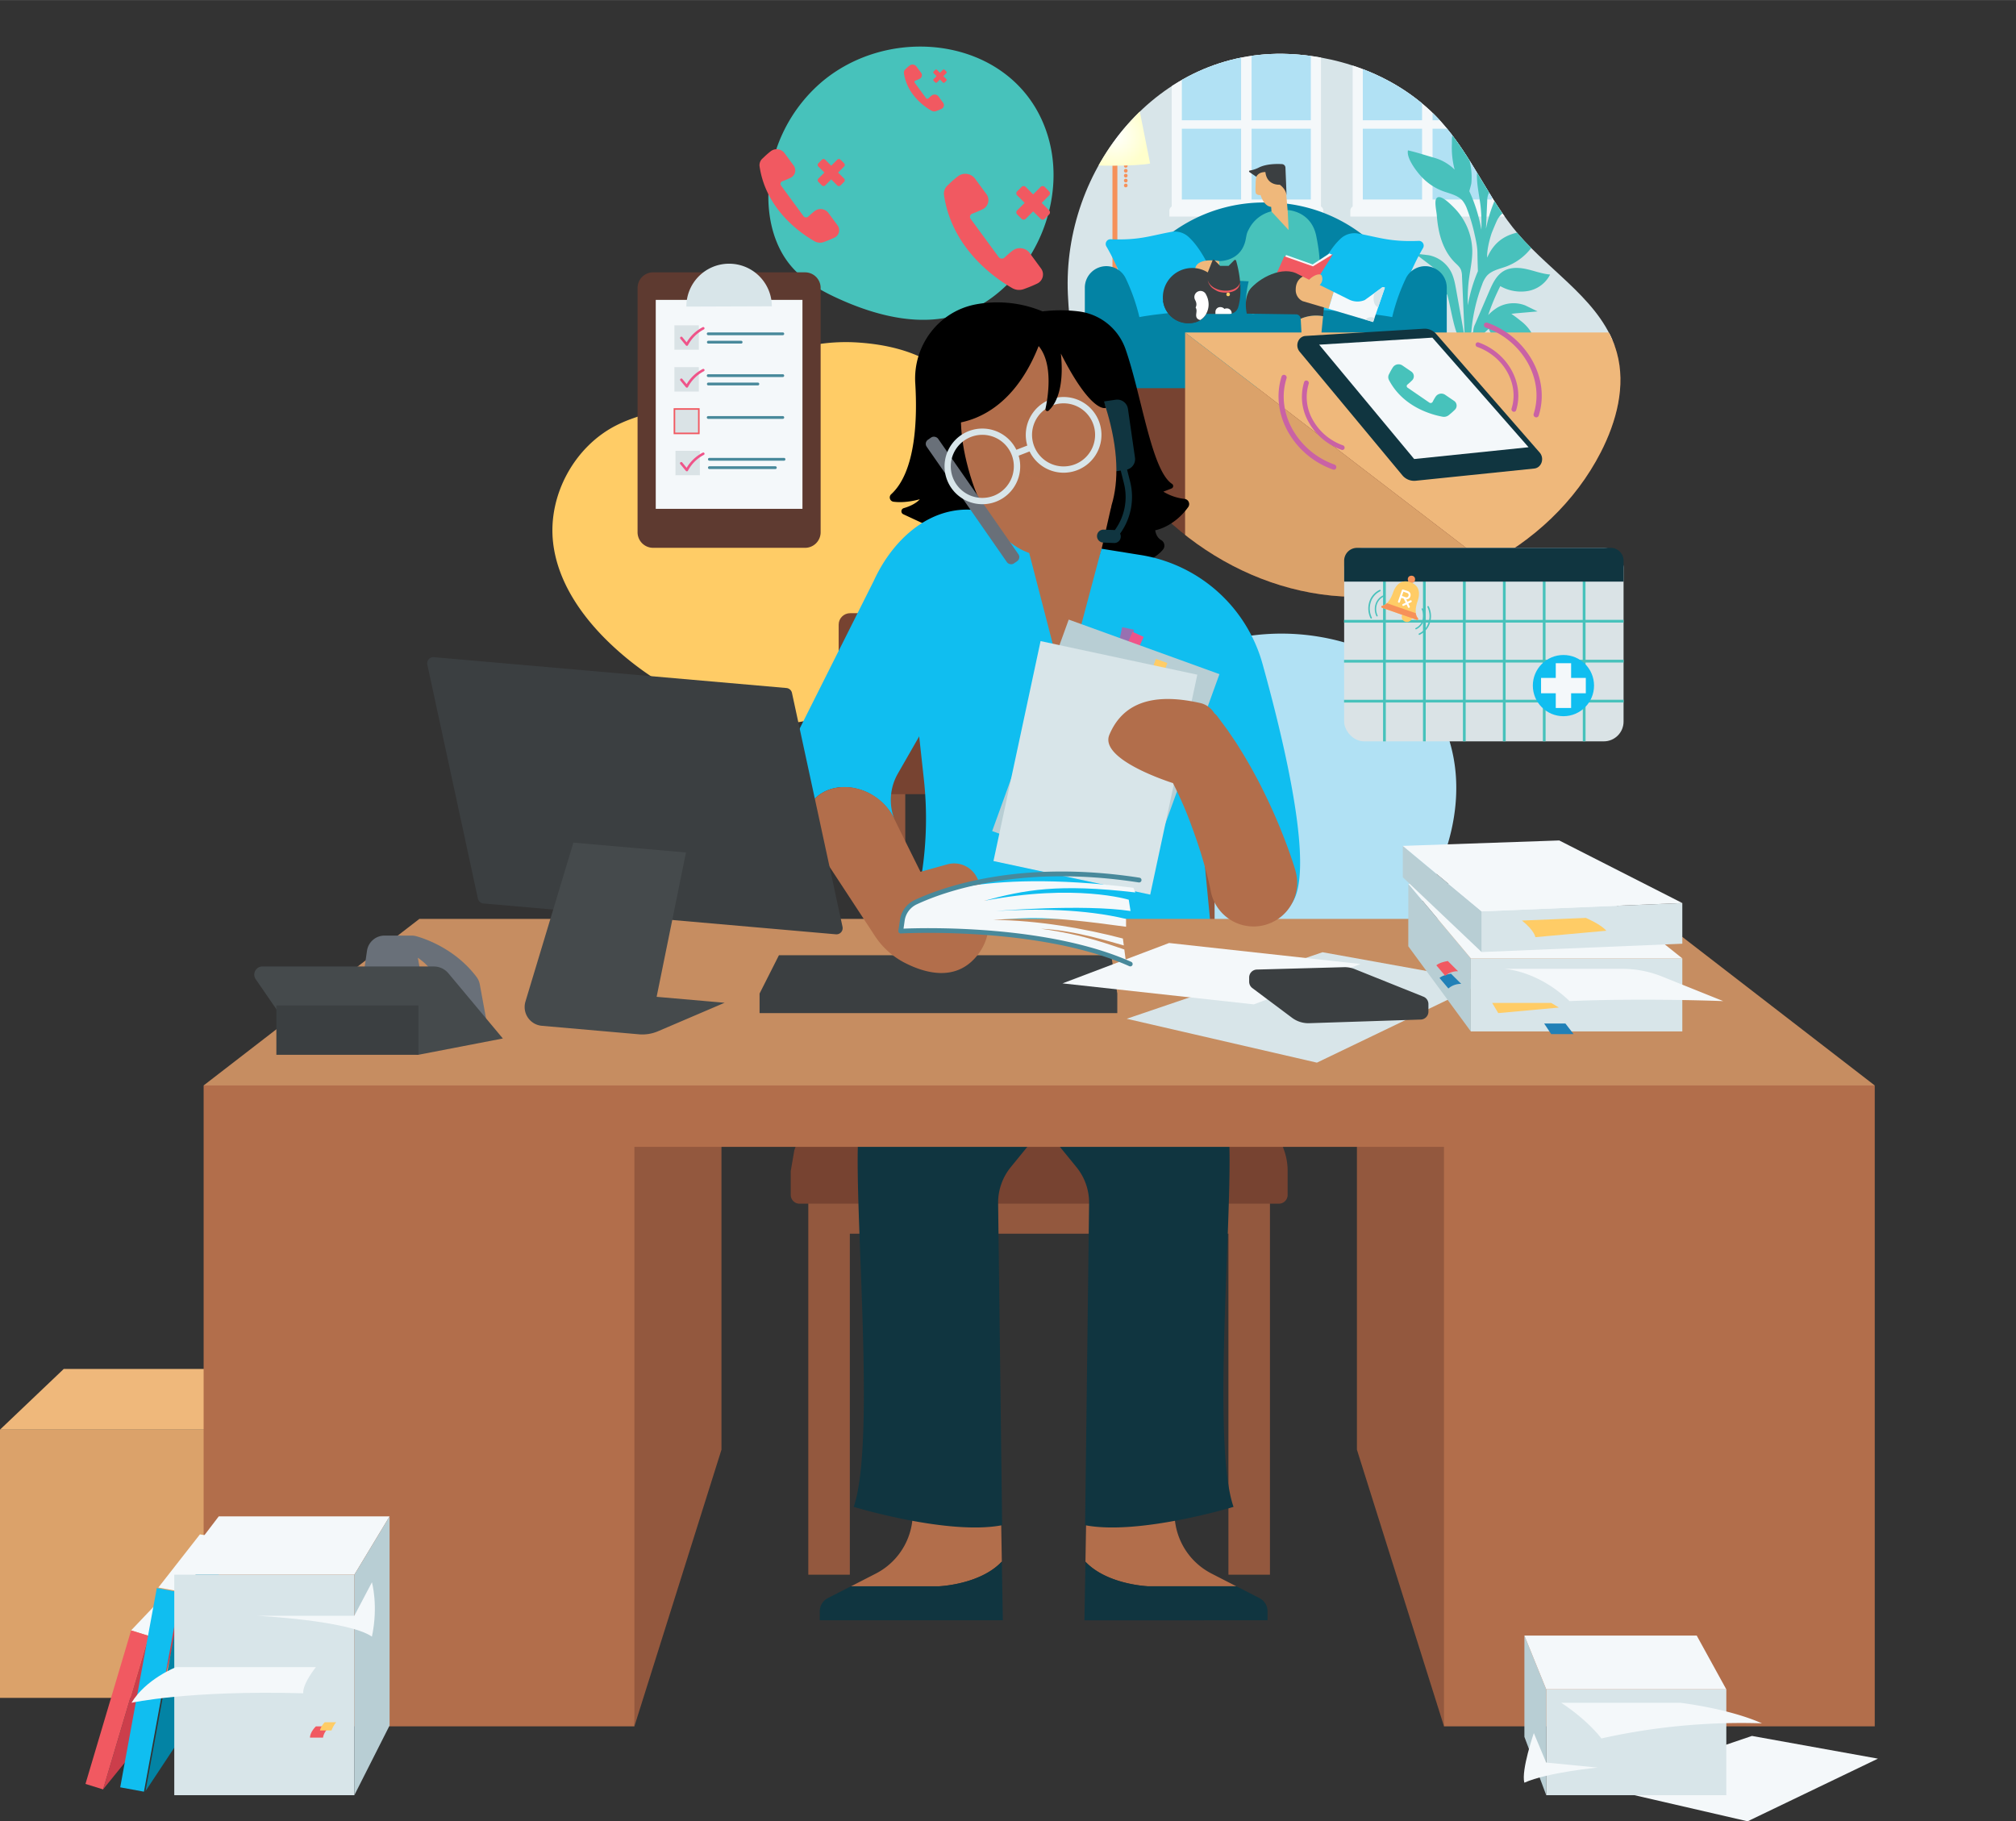 <svg xmlns="http://www.w3.org/2000/svg" xmlns:xlink="http://www.w3.org/1999/xlink" viewBox="0 0 1273.98 1150.81" aria-hidden="true" width="1273px" height="1150px"><rect x="0" y="0" width="1273.98" height="1150.81" fill="#333333" stroke="none"/><defs><linearGradient class="cerosgradient" data-cerosgradient="true" id="CerosGradient_id9294bef34" gradientUnits="userSpaceOnUse" x1="50%" y1="100%" x2="50%" y2="0%"><stop offset="0%" stop-color="#d1d1d1"/><stop offset="100%" stop-color="#d1d1d1"/></linearGradient><linearGradient/><style>.cls-1-610ad7ea72dc0{fill:none;}.cls-2-610ad7ea72dc0{isolation:isolate;}.cls-3-610ad7ea72dc0{fill:#fc6;}.cls-4-610ad7ea72dc0{fill:#47c2bb;}.cls-5-610ad7ea72dc0{fill:#b1e1f4;}.cls-6-610ad7ea72dc0{clip-path:url(#clip-path610ad7ea72dc0);}.cls-7-610ad7ea72dc0{clip-path:url(#clip-path-2610ad7ea72dc0);}.cls-8-610ad7ea72dc0{fill:#d8e5e9;}.cls-9-610ad7ea72dc0{fill:#f4f8fa;}.cls-10-610ad7ea72dc0{fill:#efb87b;}.cls-11-610ad7ea72dc0{fill:#774331;}.cls-12-610ad7ea72dc0{fill:#48c1bc;}.cls-13-610ad7ea72dc0{fill:#5e3a30;}.cls-14-610ad7ea72dc0{fill:#f6915a;}.cls-15-610ad7ea72dc0{fill:url(#radial-gradient610ad7ea72dc0);}.cls-16-610ad7ea72dc0{fill:#0383a4;}.cls-17-610ad7ea72dc0{fill:#10bef0;}.cls-18-610ad7ea72dc0{fill:#c962a5;}.cls-19-610ad7ea72dc0{fill:#f15961;}.cls-20-610ad7ea72dc0{fill:#3b3f41;}.cls-21-610ad7ea72dc0{fill:#fff;}.cls-22-610ad7ea72dc0{fill:#dba26a;}.cls-23-610ad7ea72dc0{fill:#103540;}.cls-24-610ad7ea72dc0,.cls-27-610ad7ea72dc0{fill:#dae3e6;}.cls-25-610ad7ea72dc0{fill:#48899b;}.cls-26-610ad7ea72dc0{fill:#ef5489;}.cls-27-610ad7ea72dc0{stroke:#f15961;stroke-miterlimit:10;}.cls-28-610ad7ea72dc0{fill:#f69159;}.cls-29-610ad7ea72dc0{fill:#93583e;}.cls-30-610ad7ea72dc0,.cls-31-610ad7ea72dc0{fill:#b26e4b;}.cls-31-610ad7ea72dc0{mix-blend-mode:multiply;opacity:0.75;}.cls-32-610ad7ea72dc0{fill:#697079;}.cls-33-610ad7ea72dc0{fill:#c68d61;}.cls-34-610ad7ea72dc0{fill:#cc3e4b;}.cls-35-610ad7ea72dc0{fill:#b8ced4;}.cls-36-610ad7ea72dc0{fill:#9870b1;}.cls-37-610ad7ea72dc0{fill:#2180b7;}.cls-38-610ad7ea72dc0{fill:#454a4c;}</style><clipPath id="clip-path610ad7ea72dc0" transform="translate(-8155.52 -12913.16)"><path class="cls-1-610ad7ea72dc0" d="M8969.93,12947.24c-82.76-3.5-143.19,72.53-139.58,151.91.89,19.53,3.64,39.05,9.25,57.78,20.23,67.53,81,121.92,150.78,131.75s144.6-27.1,176.75-89.84c9.9-19.33,15.94-41.9,10.14-62.82-8.82-31.79-41.07-50.12-62.49-75.2-18.56-21.75-29.35-49.37-48.45-70.65C9042.19,12963.3,9006,12948.77,8969.93,12947.24Z"/></clipPath><clipPath id="clip-path-2610ad7ea72dc0" transform="translate(-8155.52 -12913.16)"><polygon class="cls-1-610ad7ea72dc0" points="9214.77 13261.48 8718.27 13342.43 8718.27 12912.9 9214.77 12912.9 9214.77 13261.48"/></clipPath><radialGradient id="radial-gradient610ad7ea72dc0" cx="11588.65" cy="12998.56" r="20.81" gradientTransform="matrix(-1, 0, 0, 1, 20448.72, 0)" gradientUnits="userSpaceOnUse"><stop offset="0" stop-color="#fff"/><stop offset="1" stop-color="#ffc"/></radialGradient></defs><g class="cls-2-610ad7ea72dc0"><g id="Layer_1610ad7ea72dc0" data-name="Layer 1"><path class="cls-3-610ad7ea72dc0" d="M8646.26,13137.85c-19.59,8.11-36.74,21.45-56.55,29-14.53,5.54-30.27,7.87-44.21,14.78-26.84,13.31-43.77,44.28-40.49,74.06,2.68,24.35,17.37,45.92,34.95,63a192.5,192.5,0,0,0,81.34,46.88c12.33,3.48,25.26,5.73,38,4,11.9-1.68,23.06-6.83,33.41-13a184.44,184.44,0,0,0,79-95.64c10-28,12.73-61.39-.47-88.89-13.69-28.53-40.78-40-71.78-42.36A116.18,116.18,0,0,0,8646.26,13137.85Z" transform="translate(-8155.52 -12913.16)"/><path class="cls-4-610ad7ea72dc0" d="M8675,12964.74a96.39,96.39,0,0,0-33.93,72.68c0,15.69,4.21,31.83,14.35,43.81,8.27,9.77,19.84,16.14,31.55,21.34,24.16,10.74,52,17.4,76.93,8.51,13.68-4.88,25.49-14.21,34.75-25.37,19.41-23.42,27.78-56.25,19.4-85.46C8800.28,12938.23,8721.23,12925.92,8675,12964.74Z" transform="translate(-8155.52 -12913.16)"/><path class="cls-5-610ad7ea72dc0" d="M9004.47,13318.89c16.56,4.73,32.5,12.61,44.77,24.69,16.06,15.79,24.93,38.12,26.34,60.6s-4.31,45.06-14.2,65.3c-7.39,15.1-17.49,29.44-31.78,38.3-13.46,8.35-29.57,11.22-45.34,12.61a286.33,286.33,0,0,1-55.62-.5c-10.92-1.17-22-3.06-31.6-8.46-17.46-9.87-26.81-29.8-31.19-49.38-8.2-36.66-.74-70.59,13.52-104.48,4.1-9.74,6.44-19.12,15.3-25.63,13.12-9.64,32.1-14.19,47.89-16.65A144.82,144.82,0,0,1,9004.47,13318.89Z" transform="translate(-8155.52 -12913.16)"/><g class="cls-6-610ad7ea72dc0"><g class="cls-7-610ad7ea72dc0"><rect class="cls-8-610ad7ea72dc0" x="553.43" width="527.81" height="215"/><path class="cls-9-610ad7ea72dc0" d="M9106.14,12937.29v-3.69h-97.29v3.69a3.15,3.15,0,0,0,1.47,2.66v103.67a3.12,3.12,0,0,0-1.47,2.65v3.7h97.29v-3.7a3.11,3.11,0,0,0-1.48-2.65V12940A3.14,3.14,0,0,0,9106.14,12937.29Z" transform="translate(-8155.52 -12913.16)"/><rect class="cls-5-610ad7ea72dc0" x="861.21" y="31.23" width="37.44" height="44.72"/><rect class="cls-5-610ad7ea72dc0" x="861.21" y="81.3" width="37.44" height="44.72"/><rect class="cls-5-610ad7ea72dc0" x="905.28" y="31.23" width="37.44" height="44.72"/><rect class="cls-5-610ad7ea72dc0" x="905.28" y="81.3" width="37.44" height="44.72"/><path class="cls-9-610ad7ea72dc0" d="M8991.78,12937.29v-3.69h-97.29v3.69a3.15,3.15,0,0,0,1.47,2.66v103.67a3.12,3.12,0,0,0-1.47,2.65v3.7h97.29v-3.7a3.11,3.11,0,0,0-1.48-2.65V12940A3.14,3.14,0,0,0,8991.78,12937.29Z" transform="translate(-8155.52 -12913.16)"/><rect class="cls-5-610ad7ea72dc0" x="746.85" y="31.23" width="37.44" height="44.72"/><rect class="cls-5-610ad7ea72dc0" x="746.85" y="81.3" width="37.44" height="44.72"/><rect class="cls-5-610ad7ea72dc0" x="790.92" y="31.23" width="37.44" height="44.72"/><rect class="cls-5-610ad7ea72dc0" x="790.92" y="81.3" width="37.44" height="44.72"/><path class="cls-9-610ad7ea72dc0" d="M9252.34,12926v-3.08h-81.11v3.08a2.63,2.63,0,0,0,1.22,2.22v198.2a2.62,2.62,0,0,0-1.22,2.22v3.08h81.11v-3.08a2.6,2.6,0,0,0-1.23-2.22v-198.2A2.62,2.62,0,0,0,9252.34,12926Z" transform="translate(-8155.52 -12913.16)"/><rect class="cls-10-610ad7ea72dc0" x="1022.54" y="16.4" width="74.22" height="199.12"/><circle class="cls-3-610ad7ea72dc0" cx="1032.47" cy="128.98" r="4.27"/><polygon class="cls-11-610ad7ea72dc0" points="1081.24 214.75 553.43 214.75 553.43 361.27 1081.24 415.79 1081.24 214.75"/><path class="cls-12-610ad7ea72dc0" d="M9081.24,13127q-2.76-15.39-5.53-30.79c-.69-3.85-1.4-7.76-3.17-11.24a20.33,20.33,0,0,0-14.2-10.59l-8.56-1,10,7.61c1.08.83,2.16,1.67,3.18,2.57-2.43,0-4.93.32-7.11.54a27.12,27.12,0,0,0-9.28,2.35,25.85,25.85,0,0,0-8.48,7.48,52.88,52.88,0,0,0-8.6,16.23,39.07,39.07,0,0,1,23.62-8.26c5.85-.05,12.47,1,16.9-2.83l0,0C9072.87,13108.71,9075.72,13133,9081.24,13127Z" transform="translate(-8155.52 -12913.16)"/><path class="cls-12-610ad7ea72dc0" d="M9121.1,13097a19.56,19.56,0,0,0,14-10.41c-5-.4-9.72-2.24-14.59-3.35s-10.27-1.41-14.61,1.06c-4.77,2.71-7.24,8.09-9.4,13.14q-4.4,10.22-8.78,20.45a10.74,10.74,0,0,0-1.18,4.33,3.12,3.12,0,0,0,0,.54c-.54.65-1.08,1.3-1.73,2.06,0-.32-.08-.64-.11-.95a1.89,1.89,0,0,0,.52-.06,109.18,109.18,0,0,1,6.86-30.78,17.82,17.82,0,0,1,2.93-5.49c3-3.51,8-4.44,12.3-6a35.59,35.59,0,0,0,14.49-10.07c3-3.39,8.72-11,7.7-15.7-5.29,1.13-11.27,3.16-16.64,4.68-5.16,1.46-12.86,4.6-17.52,15.46-.31-3.72,1-10.08,2.86-15.63,1.06-2.57,2.09-5.15,3.25-7.67,1.91-4.13,5.42-6.13,8.64-9.14s5.29-6.91,7.79-10.49c1.61-2.3,4-3.54,6.54-4.68a1,1,0,0,0-.33-1.82l-4.88-.33a20.31,20.31,0,0,0-15.86,7.89c-2.37,3.11-3.76,6.83-5.13,10.5a94.18,94.18,0,0,0-3.66,13.14l.78-17.61a12.37,12.37,0,0,1,.68-4.15c.77-1.86,2.4-3.19,3.83-4.61,5.31-5.24,8.42-12.39,10-19.68a75.78,75.78,0,0,0,1.42-10.18c.19-2.39,1.5-8.16.44-10.28-2-3.93-8.78,2.95-11.1,5.27a39.68,39.68,0,0,0-11.77,27.31c-.06,6.49,1.49,12.87,2.27,19.32a99.84,99.84,0,0,1,.54,15.27,98.89,98.89,0,0,0-6.76-22.5c-.28-.64-.57-1.27-.86-1.9.57-2.14,1.22-4.43,1.28-5a41,41,0,0,0-.24-9.77,48.62,48.62,0,0,0-5.58-16.54c-.66-1.2-2.93-6.39-4.87-5.87s-1.53,5.9-1.6,7.41a54,54,0,0,0,1.75,16.16,29.76,29.76,0,0,0-12.87-7.5c-5.37-1.52-11.35-3.54-16.65-4.68-1,4.68,4.73,12.31,7.7,15.71a35.78,35.78,0,0,0,14.49,10.07c4.35,1.59,9.29,2.52,12.31,6a18.31,18.31,0,0,1,2.93,5.5,109.73,109.73,0,0,1,4.23,13.75c1,4.47,2.25,9.35,2.25,14,0,.67.14,7.42.31,11.28a98.14,98.14,0,0,0-6.37,21.56,98.76,98.76,0,0,1,.55-15.28c.77-6.44,2.33-12.82,2.26-19.31a39.68,39.68,0,0,0-11.77-27.31c-2.32-2.32-9.13-9.2-11.1-5.27-1.06,2.12.25,7.89.44,10.28a76.23,76.23,0,0,0,1.42,10.18c1.58,7.29,4.69,14.43,10,19.68,1.43,1.42,3.06,2.75,3.84,4.61a12.08,12.08,0,0,1,.67,4.15q.82,18.58,1.66,37.16a5.24,5.24,0,0,0,3.7,0c-1.06,1.25-2.39,2.76-4.41,5a1.63,1.63,0,0,0,0,2.21c3.32,3.49,9.1-5.24,16-11.28v0c1.69,5.6,7.84,8.26,12.76,11.43a39.17,39.17,0,0,1,15.54,19.62,53,53,0,0,0,1.41-18.31,25.73,25.73,0,0,0-3.16-10.85,26.68,26.68,0,0,0-6.58-7,69.19,69.19,0,0,0-5.72-4.27c1.35-.22,2.71-.35,4.07-.46l12.5-1.1-7.75-3.77a20.32,20.32,0,0,0-17.66,1.35,29.28,29.28,0,0,0-5.81,4.73,134.88,134.88,0,0,1,7.66-18.29A26.4,26.4,0,0,0,9121.1,13097Z" transform="translate(-8155.52 -12913.16)"/><path class="cls-11-610ad7ea72dc0" d="M8695.1,13171.85h-2.6a2.86,2.86,0,0,1-2.86-2.94l.86-28.91h11.74l-4.31,29.41A2.86,2.86,0,0,1,8695.1,13171.85Z" transform="translate(-8155.52 -12913.16)"/><path class="cls-11-610ad7ea72dc0" d="M8787.34,13171.85h2.59a2.86,2.86,0,0,0,2.86-2.94l-.86-28.91H8780.2l4.31,29.41A2.85,2.85,0,0,0,8787.34,13171.85Z" transform="translate(-8155.52 -12913.16)"/><path class="cls-11-610ad7ea72dc0" d="M8724.4,13171.85h-2.62a3,3,0,0,1-3-2.72l-2.36-29.13h14l-3.1,29.2A3,3,0,0,1,8724.4,13171.85Z" transform="translate(-8155.52 -12913.16)"/><path class="cls-13-610ad7ea72dc0" d="M8784,13094.23h-20.41c-3.11-18.08-6.48-36.43-8.65-44.76-5-19.14-85.3-16.3-82.72,0,2.34,14.75,13.8,77.6,16,89.41a2.34,2.34,0,0,0,2.31,1.92h100.74a2.34,2.34,0,0,0,2.35-2.34v-34.66A9.58,9.58,0,0,0,8784,13094.23Z" transform="translate(-8155.52 -12913.16)"/><circle class="cls-14-610ad7ea72dc0" cx="711.41" cy="104.76" r="1.16"/><circle class="cls-14-610ad7ea72dc0" cx="711.41" cy="107.86" r="1.16"/><circle class="cls-14-610ad7ea72dc0" cx="711.41" cy="110.96" r="1.16"/><circle class="cls-14-610ad7ea72dc0" cx="711.41" cy="114.07" r="1.16"/><circle class="cls-14-610ad7ea72dc0" cx="711.41" cy="117.17" r="1.16"/><path class="cls-14-610ad7ea72dc0" d="M8858.52,13142.29v-130.71h3.11v130.71c4.38.88,16.56,1.82,16.56,5.07,0,1.45-8.11,2.63-18.11,2.63s-18.11-1.18-18.11-2.63C8842,13144.11,8854.14,13143.17,8858.52,13142.29Z" transform="translate(-8155.52 -12913.16)"/><path class="cls-15-610ad7ea72dc0" d="M8837.83,13016.44l7.37-37.12c2.19.11,24.93-.1,29.75,0l7.37,37.12C8874.94,13018.13,8843.29,13018.46,8837.83,13016.44Z" transform="translate(-8155.52 -12913.16)"/><path class="cls-16-610ad7ea72dc0" d="M8855.68,13041.07h199.48a0,0,0,0,1,0,0v0a98.58,98.58,0,0,1-98.58,98.58h-2.33a98.58,98.58,0,0,1-98.58-98.58v0a0,0,0,0,1,0,0Z" transform="translate(9755.31 13267.56) rotate(180)"/><path class="cls-17-610ad7ea72dc0" d="M8979.74,13110.54l55.11,6.73s9.26-29.31,19.93-47.41a3,3,0,0,0-2.7-4.53c-17.92.72-24.79-2.15-38.21-4.63a12.84,12.84,0,0,0-11,3.08C8988.13,13077.16,8979.74,13110.54,8979.74,13110.54Z" transform="translate(-8155.52 -12913.16)"/><path class="cls-17-610ad7ea72dc0" d="M8929.72,13109.5l-55.11,6.73s-9.27-29.3-19.93-47.4a3,3,0,0,1,2.7-4.53c17.92.72,24.78-2.15,38.21-4.64a12.85,12.85,0,0,1,10.94,3.09C8921.32,13076.13,8929.72,13109.5,8929.72,13109.5Z" transform="translate(-8155.52 -12913.16)"/><path class="cls-16-610ad7ea72dc0" d="M8854.65,13081.3a13.6,13.6,0,0,1,12.21,7.62,123.48,123.48,0,0,1,8.68,24.57c15.15-2.9,50.08-5.54,79.88-5.54s64.72,2.64,79.88,5.54a123.59,123.59,0,0,1,8.67-24.57,13.6,13.6,0,0,1,25.81,6v63.5H8841.06v-63.5A13.6,13.6,0,0,1,8854.65,13081.3Z" transform="translate(-8155.52 -12913.16)"/></g><path class="cls-10-610ad7ea72dc0" d="M8985.22,13064.34c-3.93-7.62-7.93-17.35-16-18.25l-1.19-13.72-10,.9,1,13.67s-8.74,8.31-10.43,17.76Z" transform="translate(-8155.52 -12913.16)"/><path class="cls-10-610ad7ea72dc0" d="M8927.81,13079.48l-1.82-1.39s-15.37-2.94-15.3,6,12.25,6.26,12.25,6.26l4.28-6.5Z" transform="translate(-8155.52 -12913.16)"/><path class="cls-4-610ad7ea72dc0" d="M8987.25,13062c-1.89-9.09-8.29-15.1-18-16.19l.58,12.64-10.94-11.8h0l-.65.19a21.66,21.66,0,0,0-13.63,11.33,11.8,11.8,0,0,0-1.49,4.22c-.12.53-.23,1.07-.32,1.61-2.64,14.62-16.78,14.08-16.78,14.08V13090l18.59.87c-1.63,6.81-4.26,22.18,3.93,20.47,1.93-.4,19.18-12.38,24.28-13.51l13.35,13.51c1-7.28-.31-16.53-.31-16.53C8991.75,13088.23,8989.23,13071.53,8987.25,13062Z" transform="translate(-8155.52 -12913.16)"/><path class="cls-18-610ad7ea72dc0" d="M8952.06,13095.11l0,1.82C8960.35,13097.86,8960.45,13094.42,8952.06,13095.11Z" transform="translate(-8155.52 -12913.16)"/><path class="cls-10-610ad7ea72dc0" d="M8957,13017.56c-6,1.09-8,5.3-8,12-.06.85-.29,5.17.28,5.93a3.11,3.11,0,0,0,2.81.85c1.88,5.52,4.74,8.1,8.4,7.44,5-.89,8.77-6.68,7.11-15.87C8966.26,13020.54,8963.48,13016.39,8957,13017.56Z" transform="translate(-8155.52 -12913.16)"/><polygon class="cls-9-610ad7ea72dc0" points="812.73 161.08 829.52 167.04 840.13 160.1 841.81 160.91 830.99 171.68 809.41 167.73 812.73 161.08"/><polygon class="cls-19-610ad7ea72dc0" points="811.59 161.91 829.71 168.27 842.48 160.46 828.94 181.86 803.41 180.23 811.59 161.91"/><path class="cls-10-610ad7ea72dc0" d="M8989.85,13086.58a1.33,1.33,0,0,1,.95.86c1.29,3.69-1.08,6-3.6,7.58s-6.07.85-6.07-2C8981.13,13090.37,8986.72,13085.86,8989.85,13086.58Z" transform="translate(-8155.52 -12913.16)"/><path class="cls-20-610ad7ea72dc0" d="M8982.92,13097.09c0-4.4-1.79-5.76-4.14-9.21l-4.44-2.21c-10.59-4.49-25.79,5-29.53,11.42s23.29,6.54,31,6.4C8972.94,13102.23,8982.92,13100.43,8982.92,13097.09Z" transform="translate(-8155.52 -12913.16)"/><path class="cls-20-610ad7ea72dc0" d="M8991.63,13112.93l1.08-11c0-3.17-5-8-12.24-9.51-8.89-1.8-25.14-.91-25.14-.91-16.61.69-11.91,19.79-11.91,19.79l31.15.45a3,3,0,0,1,2.91,2.8h0a24.4,24.4,0,0,1,9.8-2A24.1,24.1,0,0,1,8991.63,13112.93Z" transform="translate(-8155.52 -12913.16)"/><path class="cls-10-610ad7ea72dc0" d="M8991.63,13112.93a24.1,24.1,0,0,0-4.35-.39,24.4,24.4,0,0,0-9.8,2l1,18.2h11.2Z" transform="translate(-8155.52 -12913.16)"/><path class="cls-9-610ad7ea72dc0" d="M9003,13162.85v-.69a1.34,1.34,0,0,0-.78-1.22s-10.4-7.21-10.44-7.26a11.84,11.84,0,0,1-2.32-3.38,12,12,0,0,1-1-6.14l1.12-11.37h-11.2l1.63,30.06Z" transform="translate(-8155.52 -12913.16)"/><path class="cls-10-610ad7ea72dc0" d="M8978.78,13087.88c-2.27,1.26-4.44,3.77-4.44,8.17a7.69,7.69,0,0,0,4.37,7.36l16.36,4.84,3.26-10.67Z" transform="translate(-8155.52 -12913.16)"/><path class="cls-9-610ad7ea72dc0" d="M9030.67,13094.88l-.66-.23a1.35,1.35,0,0,0-1.4.35s-10.53,7.67-10.67,7.73a12,12,0,0,1-10-.37l-9.62-4.78-3.26,10.67,28.18,8.35Z" transform="translate(-8155.52 -12913.16)"/><path class="cls-8-610ad7ea72dc0" d="M9002.26,13160.94l-4.14-2.87c-5,.14-8.94,2.22-9.05,4.78h14v-.69A1.34,1.34,0,0,0,9002.26,13160.94Z" transform="translate(-8155.52 -12913.16)"/><path class="cls-8-610ad7ea72dc0" d="M8982.44,13161.84a3.77,3.77,0,0,0-2.6-3.59l.25,4.6h2.21A3.73,3.73,0,0,0,8982.44,13161.84Z" transform="translate(-8155.52 -12913.16)"/><path class="cls-8-610ad7ea72dc0" d="M9023.25,13116.6l.84-2.46a4.5,4.5,0,0,0-5.7,1Z" transform="translate(-8155.52 -12913.16)"/><path class="cls-8-610ad7ea72dc0" d="M9030,13094.65a1.35,1.35,0,0,0-1.4.35l-4.58,3.33c-1.08,4-.3,7.7,2.16,8.91l.22.1,4.26-12.46Z" transform="translate(-8155.52 -12913.16)"/><path class="cls-20-610ad7ea72dc0" d="M8968.58,13037.39l-.74-18.35a2.32,2.32,0,0,0-2.18-2.22c-3.29-.19-9.75-.2-14.43,2.07a19.53,19.53,0,0,1-5.95,2,.52.52,0,0,0-.23.94l4.39,3s1.06-3,5.73-3c.92,8.72,9.06,8,9.06,8S8968.58,13032.66,8968.58,13037.39Z" transform="translate(-8155.52 -12913.16)"/><path class="cls-20-610ad7ea72dc0" d="M8908.93,13082.46a18.46,18.46,0,0,1,9.82,2.81l3-7.56a.71.71,0,0,1,1.16-.25l3.66,3.67h5.32l3.59-3.59a.71.71,0,0,1,1.18.3c1.18,4,4.73,18,1.3,29.46a5.87,5.87,0,0,1-5.62,4.17h-14.57c-1.82,3.22-5.26,5.59-10.18,5.84a16.1,16.1,0,0,1-17.22-16.12A18.57,18.57,0,0,1,8908.93,13082.46Z" transform="translate(-8155.52 -12913.16)"/><path class="cls-20-610ad7ea72dc0" d="M8890.5,13103.14c1.1,0,7.4.34,7.65.34a5.68,5.68,0,0,0,2.08,4,10.52,10.52,0,0,0,6.68,2.11h.11c2.51,0,3.43-1,4-2a4.32,4.32,0,0,0,.52-2.12,5.28,5.28,0,0,0-.58-2.29l-.31-.63a3.83,3.83,0,0,1,1.8-5.16l.12-.05a3.83,3.83,0,0,1,5,1.81l.31.62a13,13,0,0,1,1.37,5.7,12.14,12.14,0,0,1-1.52,5.93,2.69,2.69,0,0,0-.19.43c-1.86,3.06-5.22,5.27-10,5.52A16.07,16.07,0,0,1,8890.5,13103.14Z" transform="translate(-8155.52 -12913.16)"/><path class="cls-21-610ad7ea72dc0" d="M8919.28,13105.43a13,13,0,0,0-1.37-5.7l-.31-.62a3.83,3.83,0,0,0-5-1.81l-.12.05a3.83,3.83,0,0,0-1.8,5.16l.31.63a5.28,5.28,0,0,1,.58,2.29,4.26,4.26,0,0,1-.49,2,3.9,3.9,0,0,1,.44,1c.48,1.8-.64,3.88.27,5.51a2.9,2.9,0,0,0,2.27,1.37,11,11,0,0,0,3.55-3.6,2.69,2.69,0,0,1,.19-.43A12.14,12.14,0,0,0,8919.28,13105.43Z" transform="translate(-8155.52 -12913.16)"/><path class="cls-21-610ad7ea72dc0" d="M8930.69,13108a3.4,3.4,0,0,0-1.43.32,3.27,3.27,0,0,0-2.52-1.13,3,3,0,0,0-3.15,2.83v1.5h8.75a5.9,5.9,0,0,0,1.46-.19,2.63,2.63,0,0,0,.05-.49A3,3,0,0,0,8930.69,13108Z" transform="translate(-8155.52 -12913.16)"/><path class="cls-19-610ad7ea72dc0" d="M8939.21,13091.49a6,6,0,0,1-1.52,2.65,8.41,8.41,0,0,1-3.34,2,13.38,13.38,0,0,1-3.94.65,15.86,15.86,0,0,1-4-.42,13.75,13.75,0,0,1-3.72-1.47,9.42,9.42,0,0,1-2.92-2.62,7.22,7.22,0,0,1-.91-1.74c-.05-.14-.1-.27-.14-.41a8.35,8.35,0,0,0,1.26,3.07,7.73,7.73,0,0,0,1.62,1.89,20.85,20.85,0,0,0,2.27,1.46,8.11,8.11,0,0,0,2.26,1,16.47,16.47,0,0,0,4.31.47,13.43,13.43,0,0,0,4.29-.78,7.26,7.26,0,0,0,2.94-1.93,5.19,5.19,0,0,0,1.07-1.83A7.21,7.21,0,0,0,8939.21,13091.49Z" transform="translate(-8155.52 -12913.16)"/><circle class="cls-3-610ad7ea72dc0" cx="776.11" cy="185.99" r="1.14"/><polygon class="cls-10-610ad7ea72dc0" points="1273.98 338.51 951.83 365.59 748.9 210.06 1106.39 210.06 1273.98 338.51"/><polygon class="cls-22-610ad7ea72dc0" points="937.87 496.21 951.83 365.59 748.9 210.06 748.9 419.46 937.87 496.21"/><path class="cls-23-610ad7ea72dc0" d="M9125.06,13209.18l-75,7.73a9.7,9.7,0,0,1-8.44-3.57l-64.82-78c-3.06-3.68-1-9.47,3.52-9.93l74.59-4.55a9.68,9.68,0,0,1,8.44,3.57l65.26,74.79C9131.64,13202.92,9129.59,13208.71,9125.06,13209.18Z" transform="translate(-8155.52 -12913.16)"/><polygon class="cls-9-610ad7ea72dc0" points="965.95 282.56 893.67 290.01 833.61 217.76 905.17 213.31 965.95 282.56"/><path class="cls-4-610ad7ea72dc0" d="M9074.43,13166.45l-5.73-3.91a4.33,4.33,0,0,0-6,1.3c-.66,1-1.28,2.11-1.84,3.21h0a1.45,1.45,0,0,1-2,.53l-13.89-9.53a1.2,1.2,0,0,1,0-1.95h0c1-.81,1.92-1.66,2.81-2.55a3.6,3.6,0,0,0-.37-5.63l-5.73-3.91a4.32,4.32,0,0,0-6,1.3,36.55,36.55,0,0,0-1.85,3.21l-.55,1.07a3.91,3.91,0,0,0-.05,3.61c9,17.29,27.45,22.07,33.9,23.24a4.9,4.9,0,0,0,4-1.05l.9-.75c1-.81,1.91-1.66,2.81-2.55A3.6,3.6,0,0,0,9074.43,13166.45Z" transform="translate(-8155.52 -12913.16)"/><path class="cls-18-610ad7ea72dc0" d="M9113.3,13172.88a1.47,1.47,0,0,1-1.57.35,1.59,1.59,0,0,1-1-1.94c4.91-15.42-4.81-32.88-21.65-38.93a1.57,1.57,0,0,1-1-1.93,1.44,1.44,0,0,1,1.89-.9c18.44,6.62,29,25.82,23.64,42.8A1.44,1.44,0,0,1,9113.3,13172.88Z" transform="translate(-8155.52 -12913.16)"/><path class="cls-18-610ad7ea72dc0" d="M9004.84,13197a1.47,1.47,0,0,1-1.56.35,38.5,38.5,0,0,1-20.75-17.46,32,32,0,0,1-2.89-25.34,1.44,1.44,0,0,1,1.9-.9,1.58,1.58,0,0,1,1,1.93,28.91,28.91,0,0,0,2.63,22.94,35.22,35.22,0,0,0,19,16,1.58,1.58,0,0,1,1,1.94A1.4,1.4,0,0,1,9004.84,13197Z" transform="translate(-8155.52 -12913.16)"/><path class="cls-18-610ad7ea72dc0" d="M9127.49,13176.37a1.59,1.59,0,0,1-1.71.38,1.71,1.71,0,0,1-1.08-2.11c3.32-10.44,2-21.85-3.69-32.14a49.3,49.3,0,0,0-26.6-22.36,1.72,1.72,0,0,1-1.08-2.11,1.58,1.58,0,0,1,2.07-1,52.85,52.85,0,0,1,28.48,24c6.15,11.1,7.56,23.44,4,34.75A1.58,1.58,0,0,1,9127.49,13176.37Z" transform="translate(-8155.52 -12913.16)"/><path class="cls-18-610ad7ea72dc0" d="M8999.58,13209.44a1.61,1.61,0,0,1-1.71.37,52.79,52.79,0,0,1-28.48-24c-6.15-11.1-7.56-23.44-4-34.75a1.58,1.58,0,0,1,2.07-1,1.71,1.71,0,0,1,1.08,2.11c-3.32,10.44-2,21.85,3.69,32.13a49.32,49.32,0,0,0,26.6,22.37,1.72,1.72,0,0,1,1.08,2.11A1.5,1.5,0,0,1,8999.58,13209.44Z" transform="translate(-8155.52 -12913.16)"/></g><path class="cls-19-610ad7ea72dc0" d="M8813.42,13082.8l-7.3-9.93a7.72,7.72,0,0,0-10.78-1.32q-2.59,2-5,4.3h0a2.55,2.55,0,0,1-3.74-.31l-17.7-24.13a2.14,2.14,0,0,1,1.1-3.3h0q3.18-1.19,6.21-2.63a6.4,6.4,0,0,0,2.69-9.66l-7.31-9.93a7.69,7.69,0,0,0-10.77-1.32q-2.61,2-5,4.29l-1.55,1.48a6.94,6.94,0,0,0-2.2,6c5,34.3,33.09,53.14,43.21,58.88a8.69,8.69,0,0,0,7.27.56l1.94-.72c2.12-.79,4.19-1.66,6.21-2.63A6.39,6.39,0,0,0,8813.42,13082.8Z" transform="translate(-8155.52 -12913.16)"/><path class="cls-19-610ad7ea72dc0" d="M8818.49,13034l-2.77-2.77a1.83,1.83,0,0,0-2.6,0l-4.72,4.71-4.71-4.71a1.83,1.83,0,0,0-2.6,0l-2.77,2.77a1.83,1.83,0,0,0,0,2.6l4.72,4.71-4.72,4.72a1.83,1.83,0,0,0,0,2.6l2.77,2.76a1.83,1.83,0,0,0,2.6,0l4.71-4.71,4.72,4.71a1.83,1.83,0,0,0,2.6,0l2.77-2.76a1.85,1.85,0,0,0,0-2.6l-4.72-4.72,4.72-4.71A1.85,1.85,0,0,0,8818.49,13034Z" transform="translate(-8155.52 -12913.16)"/><path class="cls-19-610ad7ea72dc0" d="M8684.84,13055.59l-5.88-8a6.2,6.2,0,0,0-8.67-1.06q-2.09,1.63-4,3.45h0a2.05,2.05,0,0,1-3-.24l-14.24-19.42a1.73,1.73,0,0,1,.88-2.66h0q2.55-.94,5-2.12a5.15,5.15,0,0,0,2.16-7.77l-5.88-8a6.2,6.2,0,0,0-8.67-1.06c-1.39,1.09-2.73,2.25-4,3.46l-1.25,1.18a5.59,5.59,0,0,0-1.77,4.86c4,27.6,26.63,42.75,34.77,47.37a7,7,0,0,0,5.85.46l1.56-.58c1.7-.64,3.37-1.34,5-2.12A5.15,5.15,0,0,0,8684.84,13055.59Z" transform="translate(-8155.52 -12913.16)"/><path class="cls-19-610ad7ea72dc0" d="M8688.91,13016.28l-2.23-2.23a1.47,1.47,0,0,0-2.09,0l-3.79,3.79-3.8-3.79a1.47,1.47,0,0,0-2.09,0l-2.23,2.23a1.49,1.49,0,0,0,0,2.09l3.8,3.79-3.8,3.8a1.49,1.49,0,0,0,0,2.09l2.23,2.23a1.49,1.49,0,0,0,2.09,0l3.8-3.8,3.79,3.8a1.49,1.49,0,0,0,2.09,0l2.23-2.23a1.47,1.47,0,0,0,0-2.09l-3.79-3.8,3.79-3.79A1.47,1.47,0,0,0,8688.91,13016.28Z" transform="translate(-8155.52 -12913.16)"/><path class="cls-19-610ad7ea72dc0" d="M8751.51,12978.05l-2.94-4a3.11,3.11,0,0,0-4.35-.53,25.45,25.45,0,0,0-2,1.73h0a1,1,0,0,1-1.51-.12l-7.14-9.74a.87.87,0,0,1,.45-1.33h0c.86-.32,1.69-.67,2.51-1.06a2.58,2.58,0,0,0,1.08-3.89l-3-4a3.1,3.1,0,0,0-4.34-.53,25.45,25.45,0,0,0-2,1.73l-.63.59a2.82,2.82,0,0,0-.89,2.44c2,13.83,13.35,21.43,17.43,23.74a3.46,3.46,0,0,0,2.93.23l.79-.29c.85-.32,1.69-.67,2.5-1.06A2.57,2.57,0,0,0,8751.51,12978.05Z" transform="translate(-8155.52 -12913.16)"/><path class="cls-19-610ad7ea72dc0" d="M8753.56,12958.34l-1.12-1.12a.74.74,0,0,0-1.05,0l-1.9,1.91-1.9-1.91a.74.74,0,0,0-1,0l-1.12,1.12a.74.74,0,0,0,0,1l1.9,1.9-1.9,1.9a.74.74,0,0,0,0,1l1.12,1.12a.74.74,0,0,0,1,0l1.9-1.91,1.9,1.91a.74.74,0,0,0,1.05,0l1.12-1.12a.74.74,0,0,0,0-1l-1.91-1.9,1.91-1.9A.74.74,0,0,0,8753.56,12958.34Z" transform="translate(-8155.52 -12913.16)"/><path class="cls-13-610ad7ea72dc0" d="M8674.11,13095.05a9.85,9.85,0,0,0-9.85-9.84l-96,0a9.84,9.84,0,0,0-9.84,9.85l0,154.38a9.84,9.84,0,0,0,9.85,9.84l96,0a9.84,9.84,0,0,0,9.84-9.85Z" transform="translate(-8155.52 -12913.16)"/><rect class="cls-9-610ad7ea72dc0" x="414.39" y="189.45" width="92.71" height="132.04"/><rect class="cls-24-610ad7ea72dc0" x="426.19" y="205.53" width="15.42" height="15.42"/><path class="cls-25-610ad7ea72dc0" d="M8650.2,13124.93h-47.14a.88.88,0,0,1,0-1.76h47.14a.88.88,0,1,1,0,1.76Z" transform="translate(-8155.52 -12913.16)"/><path class="cls-25-610ad7ea72dc0" d="M8623.77,13130.22h-20.71a.89.89,0,0,1,0-1.77h20.71a.89.89,0,1,1,0,1.77Z" transform="translate(-8155.52 -12913.16)"/><path class="cls-26-610ad7ea72dc0" d="M8589.57,13131.65a.78.78,0,0,1-.61-.29l-3.55-4.28a.8.8,0,0,1,1.23-1l2.79,3.37a25.55,25.55,0,0,1,10.14-9.58.79.79,0,1,1,.73,1.41,23.87,23.87,0,0,0-10,9.92.78.78,0,0,1-.61.45Z" transform="translate(-8155.52 -12913.16)"/><rect class="cls-24-610ad7ea72dc0" x="426.19" y="231.96" width="15.42" height="15.42"/><path class="cls-25-610ad7ea72dc0" d="M8650.2,13151.36h-47.14a.88.88,0,0,1,0-1.76h47.14a.88.88,0,1,1,0,1.76Z" transform="translate(-8155.52 -12913.16)"/><path class="cls-25-610ad7ea72dc0" d="M8634.34,13156.65h-31.28a.89.89,0,0,1,0-1.77h31.28a.89.89,0,1,1,0,1.77Z" transform="translate(-8155.52 -12913.16)"/><path class="cls-26-610ad7ea72dc0" d="M8589.57,13158.08a.78.78,0,0,1-.61-.29l-3.55-4.28a.8.8,0,0,1,1.23-1l2.79,3.37a25.48,25.48,0,0,1,10.14-9.57.79.79,0,1,1,.73,1.4,23.87,23.87,0,0,0-10,9.92.76.76,0,0,1-.61.45Z" transform="translate(-8155.52 -12913.16)"/><rect class="cls-27-610ad7ea72dc0" x="426.19" y="258.4" width="15.42" height="15.42"/><path class="cls-25-610ad7ea72dc0" d="M8650.2,13177.79h-47.14a.88.88,0,0,1,0-1.76h47.14a.88.88,0,1,1,0,1.76Z" transform="translate(-8155.52 -12913.16)"/><rect class="cls-24-610ad7ea72dc0" x="426.85" y="284.83" width="15.42" height="15.42"/><path class="cls-25-610ad7ea72dc0" d="M8650.86,13204.23h-47.14a.89.89,0,0,1,0-1.77h47.14a.89.89,0,1,1,0,1.77Z" transform="translate(-8155.52 -12913.16)"/><path class="cls-25-610ad7ea72dc0" d="M8645.58,13209.51h-41.86a.89.89,0,0,1,0-1.77h41.86a.89.89,0,0,1,0,1.77Z" transform="translate(-8155.52 -12913.16)"/><path class="cls-26-610ad7ea72dc0" d="M8589.57,13210.94a.8.8,0,0,1-.61-.28l-3.55-4.29a.79.79,0,0,1,.11-1.12.8.8,0,0,1,1.12.11l2.79,3.37a25.48,25.48,0,0,1,10.14-9.57.79.79,0,1,1,.73,1.4,23.87,23.87,0,0,0-10,9.92.79.79,0,0,1-.61.46Z" transform="translate(-8155.52 -12913.16)"/><path class="cls-8-610ad7ea72dc0" d="M8589.26,13106.85a27,27,0,0,1,26.92-27.1h0a27,27,0,0,1,27.1,26.91Z" transform="translate(-8155.52 -12913.16)"/><rect class="cls-24-610ad7ea72dc0" x="849.42" y="346.15" width="176.57" height="122.26" rx="12.48"/><path class="cls-4-610ad7ea72dc0" d="M9181.52,13306.53v-1.74h-24.08V13280h-1.74v24.82h-23.5V13280h-1.73v24.82H9107V13280h-1.73v24.82h-23.5V13280H9080v24.82h-23.51V13280h-1.73v24.82h-23.5V13280h-1.74v24.82h-24.65v1.74h24.65v23.5h-24.65v1.73h24.65v23.51h-24.65v1.73h24.65v24.58h1.74V13357h23.5v24.58h1.73V13357H9080v24.58h1.73V13357h23.5v24.58H9107V13357h23.51v24.58h1.73V13357h23.5v24.58h1.74V13357h24.08v-1.73h-24.08v-23.51h24.08V13330h-24.08v-23.5Zm-51.05,0v23.5H9107v-23.5Zm-25.24,0v23.5h-23.5v-23.5Zm-25.23,0v23.5h-23.51v-23.5Zm-48.74,0h23.5v23.5h-23.5Zm0,48.74v-23.51h23.5v23.51Zm25.23,0v-23.51H9080v23.51Zm25.24,0v-23.51h23.5v23.51Zm25.23,0v-23.51h23.51v23.51Zm48.74,0h-23.5v-23.51h23.5Zm0-25.24h-23.5v-23.5h23.5Z" transform="translate(-8155.52 -12913.16)"/><path class="cls-23-610ad7ea72dc0" d="M9173.4,13259.31H9013.06a8.13,8.13,0,0,0-8.12,8.12v13.2h176.58v-13.2A8.13,8.13,0,0,0,9173.4,13259.31Z" transform="translate(-8155.52 -12913.16)"/><circle class="cls-17-610ad7ea72dc0" cx="987.99" cy="433.18" r="19.34"/><path class="cls-9-610ad7ea72dc0" d="M9157.65,13351.19h-9.29v9.29h-9.7v-9.29h-9.29v-9.71h9.29v-9.29h9.7v9.29h9.29Z" transform="translate(-8155.52 -12913.16)"/><circle class="cls-28-610ad7ea72dc0" cx="891.94" cy="366.03" r="2.31"/><path class="cls-3-610ad7ea72dc0" d="M9051.71,13304.42a.63.63,0,0,0-.14-.64c-1.31-1.45-2.29-4.86-.22-10.82,2.21-6.35.15-10.3-4.52-11.93s-8.74.2-11,6.55c-2.07,6-5,8-6.89,8.35a.65.65,0,0,0-.51.41v0a.64.64,0,0,0,.39.81l22,7.66a.63.63,0,0,0,.8-.39Z" transform="translate(-8155.52 -12913.16)"/><circle class="cls-3-610ad7ea72dc0" cx="889.08" cy="389.73" r="3.28"/><path class="cls-21-610ad7ea72dc0" d="M9047.56,13292.78h0a.62.62,0,0,0-.83-.29l-1.8.87-.75-1.53a2.57,2.57,0,0,0,2.58-1.8,2.78,2.78,0,0,0,0-1.93,2.51,2.51,0,0,0-1.58-1.45l-2.95-1a.61.61,0,0,0-.78.38l-2.48,7.13a.61.61,0,0,0,.38.78h0a.61.61,0,0,0,.79-.38l.93-2.68,1.56.54,1.21,2.51-1.8.87a.62.62,0,0,0-.29.83h0a.62.62,0,0,0,.83.29l1.8-.88.88,1.81a.61.61,0,0,0,.82.29h0a.62.62,0,0,0,.29-.83l-.88-1.8,1.81-.88A.61.61,0,0,0,9047.56,13292.78Zm-5.18-5.79,2.36.83a1.34,1.34,0,0,1,.85,1.8,1.51,1.51,0,0,1-.65.82,1.3,1.3,0,0,1-1.13.06l-2.36-.82Z" transform="translate(-8155.52 -12913.16)"/><path class="cls-28-610ad7ea72dc0" d="M9029,13295.93a.65.65,0,0,0-.51.41v0a.64.64,0,0,0,.39.81l22,7.66a.63.63,0,0,0,.8-.39v0a.63.63,0,0,0-.14-.64,5.9,5.9,0,0,1-1.32-3.17l-18.26-6.35A5.92,5.92,0,0,1,9029,13295.93Z" transform="translate(-8155.52 -12913.16)"/><path class="cls-12-610ad7ea72dc0" d="M9050.33,13310.79a.41.41,0,0,1-.39-.25.43.43,0,0,1,.2-.57c4.24-2,5.94-7.32,3.79-11.87a.43.43,0,0,1,.21-.57.43.43,0,0,1,.57.2c2.35,5,.46,10.81-4.2,13A.39.39,0,0,1,9050.33,13310.79Z" transform="translate(-8155.52 -12913.16)"/><path class="cls-12-610ad7ea72dc0" d="M9025.7,13302.63a.43.43,0,0,1-.39-.24,10.24,10.24,0,0,1-.54-7.54,9,9,0,0,1,4.74-5.48.43.43,0,0,1,.57.21.43.43,0,0,1-.2.57,8.17,8.17,0,0,0-4.29,5,9.41,9.41,0,0,0,.5,6.9.43.43,0,0,1-.21.57A.39.39,0,0,1,9025.7,13302.63Z" transform="translate(-8155.52 -12913.16)"/><path class="cls-12-610ad7ea72dc0" d="M9052.47,13314.31a.47.47,0,0,1-.2-.9,11.38,11.38,0,0,0,6-7,13.13,13.13,0,0,0-.69-9.66.47.47,0,0,1,.22-.62.48.48,0,0,1,.63.22,14.1,14.1,0,0,1,.74,10.35,12.33,12.33,0,0,1-6.5,7.51A.46.46,0,0,1,9052.47,13314.31Z" transform="translate(-8155.52 -12913.16)"/><path class="cls-12-610ad7ea72dc0" d="M9022,13304a.47.47,0,0,1-.42-.27,14.07,14.07,0,0,1-.74-10.34,12.35,12.35,0,0,1,6.5-7.52.47.47,0,0,1,.62.22.48.48,0,0,1-.22.63,11.43,11.43,0,0,0-6,7,13.18,13.18,0,0,0,.7,9.66.47.47,0,0,1-.22.62A.54.54,0,0,1,9022,13304Z" transform="translate(-8155.52 -12913.16)"/><polygon class="cls-29-610ad7ea72dc0" points="510.8 753.28 510.8 994.99 537.03 994.99 537.03 779.51 776.29 779.51 776.29 994.99 802.52 994.99 802.52 753.28 510.8 753.28"/><polygon class="cls-29-610ad7ea72dc0" points="545.84 465.42 545.84 707.13 572.07 707.13 572.07 491.64 741.33 491.64 741.33 707.13 767.55 707.13 767.55 465.42 545.84 465.42"/><rect class="cls-11-610ad7ea72dc0" x="529.97" y="387.43" width="253.39" height="114.33" rx="7.27"/><path class="cls-11-610ad7ea72dc0" d="M8959.49,13619H8664.94l-7.47,21-2.25,13.08v15.08a5.56,5.56,0,0,0,5.56,5.56h302.88a5.56,5.56,0,0,0,5.56-5.56v-15.08A39,39,0,0,0,8967,13640Z" transform="translate(-8155.52 -12913.16)"/><path class="cls-30-610ad7ea72dc0" d="M8788.61,13899.85l-4.62-269.29-82.53-25.32,30.56,258.91a43,43,0,0,1-23.15,43.35l-15.61,8h55.48S8774.85,13914.52,8788.61,13899.85Z" transform="translate(-8155.52 -12913.16)"/><path class="cls-23-610ad7ea72dc0" d="M8673.56,13931.28v5.65h115.69l-.64-37.08c-13.76,14.67-39.87,15.62-39.87,15.62h-55.48l-14.58,7.45A9.38,9.38,0,0,0,8673.56,13931.28Z" transform="translate(-8155.52 -12913.16)"/><path class="cls-30-610ad7ea72dc0" d="M8881.21,13915.47h55.6l-15.61-8a43,43,0,0,1-23.15-43.35l30.56-258.91-82.53,25.32-4.62,269.41C8855.25,13914.53,8881.21,13915.47,8881.21,13915.47Z" transform="translate(-8155.52 -12913.16)"/><path class="cls-23-610ad7ea72dc0" d="M8956.51,13936.93v-5.65a9.36,9.36,0,0,0-5.12-8.36l-14.58-7.45h-55.6s-26-.94-39.75-15.5l-.64,37Z" transform="translate(-8155.52 -12913.16)"/><path class="cls-23-610ad7ea72dc0" d="M8808.71,13632.9l-45.93-9.55c-22.8-5.93-55.32-12.82-62.12-6-10.71,10.71,10.71,201-5.66,247.94,0,0,59.9,18.17,93.8,11.58l-2.53-203.36a35.56,35.56,0,0,1,8-22.9Z" transform="translate(-8155.52 -12913.16)"/><path class="cls-23-610ad7ea72dc0" d="M8821.32,13632.9l45.93-9.55c22.8-5.93,55.32-12.82,62.13-6,10.71,10.71-10.71,201,5.65,247.94,0,0-59.9,18.17-93.8,11.58l2.53-203.36a35.55,35.55,0,0,0-8-22.9Z" transform="translate(-8155.52 -12913.16)"/><path d="M8904,13228.36a32.69,32.69,0,0,1-13.32-4.57l5.16-2a1.65,1.65,0,0,0,.33-2.91c-13-8.53-19.14-55.69-29.34-85a36,36,0,0,0-29.78-24,94.48,94.48,0,0,0-22.73,0,74.21,74.21,0,0,0-42.34-4.39c-23.35,4.5-39.52,26-38.07,49.76,1.35,22,.49,55.84-15.25,70.2a2.73,2.73,0,0,0,1.55,4.71c3.7.47,9.2.42,16.59-1.56-2.58,2.85-6.75,4.6-10.19,5.62a2.06,2.06,0,0,0-.28,3.84l28.26,13.15,120.68,18.81s10.06-3.44,15.13-9.57a4,4,0,0,0-1-6c-3.47-1.9-3.85-6.26-3.85-6.26s11.62-1.9,20.78-14.57A3.29,3.29,0,0,0,8904,13228.36Z" transform="translate(-8155.52 -12913.16)"/><path class="cls-30-610ad7ea72dc0" d="M8847.65,13277.64l10.23-45-57.56,9.46-1.19,36.55c-50.9,8.31-52.69,43.78-52.69,86.49l152.23-2.7C8898.67,13319.7,8898.55,13284.14,8847.65,13277.64Z" transform="translate(-8155.52 -12913.16)"/><path class="cls-23-610ad7ea72dc0" d="M8869.69,13217.48l-1.94-7.64a6.82,6.82,0,0,0,5-7.57l-4.44-30.79a6.83,6.83,0,0,0-7.74-5.78l-16.52,2.38,6.39,44.3,13.31-1.92,2,8a35.42,35.42,0,0,1-5.71,29.59l-.19,0-6.83-.27a4.09,4.09,0,1,0-.34,8.18l6.84.28a4.09,4.09,0,0,0,4.25-3.93,4,4,0,0,0-.43-2A39.48,39.48,0,0,0,8869.69,13217.48Z" transform="translate(-8155.52 -12913.16)"/><path class="cls-17-610ad7ea72dc0" d="M8731.8,13336.5l7.54,69a228.29,228.29,0,0,1-1.33,59.77l-3.36,21.76,37.71,45.26,149.29-22.72-13-136.07-100.93-21.32Z" transform="translate(-8155.52 -12913.16)"/><path class="cls-17-610ad7ea72dc0" d="M8953.46,13333a95.56,95.56,0,0,0-77.92-69.3l-23.94-3.85-23.52,88.31-26.84-103.63-5.69-1.39c-38.45-21.34-72.34,3-87.91,37.1l-50.4,100.48a62.52,62.52,0,0,0,5.56,54.3c3.78-32.94,44.92-30.89,57.78-4.63a33.55,33.55,0,0,1,2.31-28.42l33.5-58.41,69.34,40.49,2,48.21s65.56-50.63,141,54.83C8988.39,13473.69,8969.37,13390.26,8953.46,13333Z" transform="translate(-8155.52 -12913.16)"/><path class="cls-30-610ad7ea72dc0" d="M8857.22,13181.14c11.6,47.78-4.94,75.7-29.45,82.12s-49.85-10.52-61.45-58.29c-9.39-38.65-.57-70.13,30.39-78.24S8847.84,13142.5,8857.22,13181.14Z" transform="translate(-8155.52 -12913.16)"/><path class="cls-31-610ad7ea72dc0" d="M8814.45,13218a1.53,1.53,0,0,1-.43,0c-.3,0-7.38-.78-10.8-4.86-3.26-3.88-3.25-26.5-3.22-31a1.31,1.31,0,0,1,1.35-1.29,1.35,1.35,0,0,1,1.33,1.36c-.08,10.77.66,27,2.59,29.25,2.25,2.69,7.24,3.72,9,3.9a1.35,1.35,0,0,1,1.22,1.45A1.3,1.3,0,0,1,8814.45,13218Z" transform="translate(-8155.52 -12913.16)"/><rect class="cls-32-610ad7ea72dc0" x="8765.94" y="13181.12" width="8.81" height="95.19" rx="3.13" transform="translate(-14138.02 -5538.62) rotate(-34.81)"/><path class="cls-8-610ad7ea72dc0" d="M8819,13165.6a24,24,0,0,0-14.3,29.06l-6.91,2.67a23.9,23.9,0,1,0,1.45,3.73l6.91-2.68a23.92,23.92,0,1,0,12.85-32.78Zm-35.51,60.79a19.93,19.93,0,1,1,11.38-25.78A20,20,0,0,1,8783.52,13226.39Zm51.36-19.9a19.93,19.93,0,1,1,11.37-25.78A20,20,0,0,1,8834.88,13206.49Z" transform="translate(-8155.52 -12913.16)"/><path d="M8811.88,13131.79c9.27,11.14,6,31.89,4.31,39.64a1.22,1.22,0,0,0,2,1.16c3.85-3.49,10.15-12.89,7.74-36.06,19.56,38.52,28.42,34.34,28.42,34.34l-10.49-39.22s-3.8-18-36.13-17.5c-17.12-8-60.48,7.38-61.3,29-.88,23.26,2.3,37.69,2.3,37.69S8789.8,13187.49,8811.88,13131.79Z" transform="translate(-8155.52 -12913.16)"/><rect class="cls-22-610ad7ea72dc0" x="8155.52" y="13816.48" width="137.17" height="169.49" transform="translate(8292.69 14889.3) rotate(180)"/><polygon class="cls-10-610ad7ea72dc0" points="137.17 864.97 40.29 864.97 0 903.33 137.17 903.33 137.17 864.97"/><polygon class="cls-29-610ad7ea72dc0" points="400.89 1090.81 455.92 916 455.92 703.28 370.45 703.28 400.89 1090.81"/><polygon class="cls-29-610ad7ea72dc0" points="857.49 703.28 857.49 916 912.52 1090.81 942.96 703.28 857.49 703.28"/><polygon class="cls-33-610ad7ea72dc0" points="1184.71 685.84 656.69 705.84 128.68 685.84 265.02 580.59 1048.36 580.59 1184.71 685.84"/><polygon class="cls-30-610ad7ea72dc0" points="128.68 685.84 128.68 1090.81 400.89 1090.81 400.89 724.65 912.5 724.65 912.5 1090.81 1184.71 1090.81 1184.71 685.84 128.68 685.84"/><polygon class="cls-9-610ad7ea72dc0" points="82.86 1030.17 93.99 1033.64 116.96 1009.48 105.83 1006.01 82.86 1030.17"/><polygon class="cls-34-610ad7ea72dc0" points="65.13 1130.65 93.99 1033.64 116.96 1009.48 96.12 1092.47 65.13 1130.65"/><polygon class="cls-19-610ad7ea72dc0" points="65.13 1130.65 54.01 1127.19 82.86 1030.17 93.99 1033.64 65.13 1130.65"/><polygon class="cls-9-610ad7ea72dc0" points="100.06 1003.1 115.06 1005.85 141.36 972.24 126.36 969.48 100.06 1003.1"/><polygon class="cls-16-610ad7ea72dc0" points="91.96 1131.74 115.06 1005.85 141.36 972.24 126.61 1079.38 91.96 1131.74"/><rect class="cls-17-610ad7ea72dc0" x="8243.91" y="13916.58" width="15.25" height="127.99" transform="translate(-5497.19 -14172.68) rotate(10.4)"/><polygon class="cls-9-610ad7ea72dc0" points="223.93 994.99 110.13 994.99 138.24 958.13 246.19 958.13 223.93 994.99"/><rect class="cls-8-610ad7ea72dc0" x="110.13" y="994.99" width="113.8" height="139.32"/><polygon class="cls-35-610ad7ea72dc0" points="223.93 994.99 246.19 958.13 246.19 1090.28 223.93 1134.31 223.93 994.99"/><polygon class="cls-9-610ad7ea72dc0" points="1011.43 1129.37 1104.37 1150.81 1186.73 1111.22 1107.12 1096.87 1011.43 1129.37"/><polygon class="cls-35-610ad7ea72dc0" points="977.12 1067.43 977.12 1134.31 963.32 1097.44 963.32 1033.44 977.12 1067.43"/><rect class="cls-8-610ad7ea72dc0" x="977.12" y="1067.43" width="113.8" height="66.88"/><polygon class="cls-9-610ad7ea72dc0" points="977.12 1067.43 1090.91 1067.43 1072.21 1033.44 963.32 1033.44 977.12 1067.43"/><path class="cls-9-610ad7ea72dc0" d="M8266.77,13966.55h88.37s-8.49,10.52-8,16.52c-72.51-2-108.51,6-108.51,6C8247.63,13974.07,8266.77,13966.55,8266.77,13966.55Z" transform="translate(-8155.52 -12913.16)"/><path class="cls-9-610ad7ea72dc0" d="M9142.07,13989.07h75.09s30.1,3.41,51.83,13a405.35,405.35,0,0,0-101.48,9.54C9157.32,13998.62,9142.07,13989.07,9142.07,13989.07Z" transform="translate(-8155.52 -12913.16)"/><path class="cls-9-610ad7ea72dc0" d="M8318,13934.11h61.42l11.13-21.17s4.17,14.73,0,34.34C8375.82,13937,8318,13934.11,8318,13934.11Z" transform="translate(-8155.52 -12913.16)"/><path class="cls-9-610ad7ea72dc0" d="M9124.8,14008.22s-8.09,23.47-6,31.36c14.84-6.61,46.38-9.55,46.38-9.55l-32.58-3.17Z" transform="translate(-8155.52 -12913.16)"/><path class="cls-19-610ad7ea72dc0" d="M8355.14,14004h9s-4,3-4.48,7.09h-8.24C8351.38,14007.52,8355.14,14004,8355.14,14004Z" transform="translate(-8155.52 -12913.16)"/><path class="cls-3-610ad7ea72dc0" d="M8360.74,14001.37H8368s-1.48,1.31-3,5.2h-7.28S8358,14004.3,8360.74,14001.37Z" transform="translate(-8155.52 -12913.16)"/><polygon class="cls-8-610ad7ea72dc0" points="712.01 643.7 832.21 671.43 938.73 620.22 835.76 601.66 712.01 643.7"/><rect class="cls-20-610ad7ea72dc0" x="480" y="627.77" width="226.06" height="12.36"/><polygon class="cls-20-610ad7ea72dc0" points="702.22 603.55 492.24 603.55 480 627.77 706.06 627.77 702.22 603.55"/><polygon class="cls-9-610ad7ea72dc0" points="738.79 595.83 671.42 621.34 792.34 634.61 859.71 609.1 738.79 595.83"/><path class="cls-30-610ad7ea72dc0" d="M8772.77,13467.38a16.14,16.14,0,0,0-18.65-8.08l-16.92,4.7s-16.2-32.55-16.62-33.66c-12.86-26.26-54-28.31-57.78,4.63.3.5,45.55,69.47,45.55,69.47a49.54,49.54,0,0,0,18.28,16.73c12.62,6.63,32,12.51,45.61-3.31C8786.41,13501.39,8779.4,13480.18,8772.77,13467.38Z" transform="translate(-8155.52 -12913.16)"/><rect class="cls-36-610ad7ea72dc0" x="8863.46" y="13310.18" width="7.67" height="9.21" transform="translate(-5169.95 -14475.13) rotate(12.09)"/><rect class="cls-26-610ad7ea72dc0" x="8868.38" y="13313.67" width="7.67" height="9.21" transform="translate(-1877.15 -15386.17) rotate(24.34)"/><rect class="cls-35-610ad7ea72dc0" x="8804.95" y="13317.31" width="101.3" height="142.13" transform="translate(-3070.89 -15127.67) rotate(19.9)"/><rect class="cls-3-610ad7ea72dc0" x="8885.46" y="13330.18" width="7.67" height="9.21" transform="translate(-3087.12 -15142.34) rotate(19.9)"/><rect class="cls-8-610ad7ea72dc0" x="8796.95" y="13327.31" width="101.3" height="142.13" transform="translate(-5152.88 -14469.15) rotate(12.09)"/><path class="cls-30-610ad7ea72dc0" d="M8974.21,13463.42l-.15-.5-.31-1.08-.28-.88-.55-1.73-1.1-3.31c-.73-2.18-1.49-4.31-2.26-6.44s-1.58-4.22-2.37-6.33l-2.48-6.25q-5.07-12.45-11.07-24.51c-4-8.06-8.37-16-13.1-23.75l-3.62-5.81c-1.26-1.92-2.57-3.82-3.86-5.72l-1.94-2.85-2.06-2.8-4.16-5.59a9.78,9.78,0,0,0-2-2.05,14,14,0,0,0-8.95-6.47c-30.53-6.89-49.05.36-57.36,20-6.24,14.75,33,28.29,40.18,30.61l1.9,3.83c3.27,6.79,6.34,13.75,9,20.94s5.23,14.44,7.44,21.81l1.6,5.53c.49,1.85,1,3.69,1.48,5.53s.94,3.68,1.36,5.5l.61,2.68q.15.68.27,1.29l.13.62a3.7,3.7,0,0,1,.07.43,28.11,28.11,0,0,0,.66,2.75,27.55,27.55,0,0,0,52.88-15.48Z" transform="translate(-8155.52 -12913.16)"/><path class="cls-9-610ad7ea72dc0" d="M8777.31,13482.37c25.69-7,47-11,95.69-5.33l-1.27-2.94c-100.5-12.72-135.61,7.89-135.61,7.89l-8.9,7.05-2.25,12.26s81.08-4.83,142.14,20.1l-1.09-8.3c-6.71-2.16-25.59-9.55-52.73-13.12,21.87,1,45.26,8.66,52.4,10.55l-.58-4.37c-23.42-6.18-53.84-11.59-82.07-11.77,24.34-1.34,31.28-2.93,84.07,4.33v-4.94c-26.38-6.29-56.61-6.62-82.39-5h0s55.19-4.54,85.22,0l-1.12-7.13S8835.08,13471.2,8777.31,13482.37Z" transform="translate(-8155.52 -12913.16)"/><path class="cls-25-610ad7ea72dc0" d="M8869.73,13523.75a1.46,1.46,0,0,1-.61-.13c-56.86-25.42-143.46-20.71-144.33-20.66a1.51,1.51,0,0,1-1.19-.48,1.53,1.53,0,0,1-.38-1.23l1-6.74a16.5,16.5,0,0,1,9.37-12.7c17.46-8.14,66.22-25.82,142-14.09a1.5,1.5,0,0,1-.46,3c-75-11.61-123.06,5.81-140.27,13.84a13.49,13.49,0,0,0-7.67,10.4l-.7,4.95c12.89-.54,91-2.65,143.9,21a1.5,1.5,0,0,1-.61,2.87Z" transform="translate(-8155.52 -12913.16)"/><path class="cls-20-610ad7ea72dc0" d="M9004.76,13524.27l-55,1.5a5,5,0,0,0-4.85,5v2.69a5,5,0,0,0,2,4l25.08,18.77a17.27,17.27,0,0,0,10.92,3.43l70.46-2.3a5,5,0,0,0,4.82-5v-4.81a5,5,0,0,0-3.12-4.63l-43.43-17.43A17.23,17.23,0,0,0,9004.76,13524.27Z" transform="translate(-8155.52 -12913.16)"/><rect class="cls-8-610ad7ea72dc0" x="929.45" y="605.55" width="133.66" height="46.14"/><polygon class="cls-35-610ad7ea72dc0" points="889.95 597.9 929.46 651.69 929.46 605.55 889.95 558.44 889.95 597.9"/><polygon class="cls-9-610ad7ea72dc0" points="1063.11 605.55 929.46 605.55 889.95 558.44 1004.25 558.44 1063.11 605.55"/><polygon class="cls-8-610ad7ea72dc0" points="1063.11 596.28 936.28 601.54 936.28 575.84 1063.11 570.58 1063.11 596.28"/><polygon class="cls-35-610ad7ea72dc0" points="886.49 554.31 936.28 601.54 936.28 575.84 886.49 534.46 886.49 554.31"/><polygon class="cls-9-610ad7ea72dc0" points="886.49 534.46 985.34 531.03 1063.11 570.58 936.28 575.84 886.49 534.46"/><path class="cls-9-610ad7ea72dc0" d="M9105.41,13525.32h75.39a67,67,0,0,1,25,4.84l38.68,15.54s-50-2-97.09,0C9126.5,13525.7,9105.41,13525.32,9105.41,13525.32Z" transform="translate(-8155.52 -12913.16)"/><path class="cls-37-610ad7ea72dc0" d="M9072.46,13528.38l6.46,6.45a11.91,11.91,0,0,0-8.11,2.9l-5.59-6.61S9066.68,13529.35,9072.46,13528.38Z" transform="translate(-8155.52 -12913.16)"/><path class="cls-19-610ad7ea72dc0" d="M9070.46,13520.38l6.46,6.45a11.91,11.91,0,0,0-8.11,2.9l-5.59-6.61S9064.68,13521.35,9070.46,13520.38Z" transform="translate(-8155.52 -12913.16)"/><polygon class="cls-3-610ad7ea72dc0" points="942.96 633.69 980.25 633.69 985.11 636.62 946.8 640.13 942.96 633.69"/><polygon class="cls-37-610ad7ea72dc0" points="975.8 646.69 989.23 646.69 994.42 653.41 980.25 653.41 975.8 646.69"/><path class="cls-3-610ad7ea72dc0" d="M9117.29,13494.81l40.4-1.68s9.51,4.05,12.92,8.11l-44.84,4.06S9125.31,13501.2,9117.29,13494.81Z" transform="translate(-8155.52 -12913.16)"/><path class="cls-20-610ad7ea72dc0" d="M8683.73,13503.49,8461,13484a3.91,3.91,0,0,1-3.48-3.07l-31.95-147.82a3.91,3.91,0,0,1,4.16-4.73l222.77,19.49a3.93,3.93,0,0,1,3.49,3.07l31.95,147.82A3.92,3.92,0,0,1,8683.73,13503.49Z" transform="translate(-8155.52 -12913.16)"/><path class="cls-38-610ad7ea72dc0" d="M8570.47,13543l18.54-91.21-71.14-6.22-30.3,100.42a11.92,11.92,0,0,0,10.37,15.32l61.31,5.37a25.21,25.21,0,0,0,12.1-1.93l42.09-18Z" transform="translate(-8155.52 -12913.16)"/><path class="cls-32-610ad7ea72dc0" d="M8426.08,13560h37.2l-4.55-24.82a11.3,11.3,0,0,0-2.1-4.78c-13.27-17.62-32.29-24.08-37.95-25.67a11.31,11.31,0,0,0-3.06-.43h-17.08a11.22,11.22,0,0,0-11.1,9.59l-2.6,17.73H8422l-2.44-13.33c11.79,8.27,10.48,14.4,10.48,14.4Z" transform="translate(-8155.52 -12913.16)"/><path class="cls-38-610ad7ea72dc0" d="M8321.35,13523.83h108.33a12,12,0,0,1,9.2,4.31l34.41,41.18-53.37,10.3-83.28-19.4-19.52-28.34A5.13,5.13,0,0,1,8321.35,13523.83Z" transform="translate(-8155.52 -12913.16)"/><rect class="cls-20-610ad7ea72dc0" x="174.65" y="635.31" width="89.75" height="31.16"/></g></g></svg>